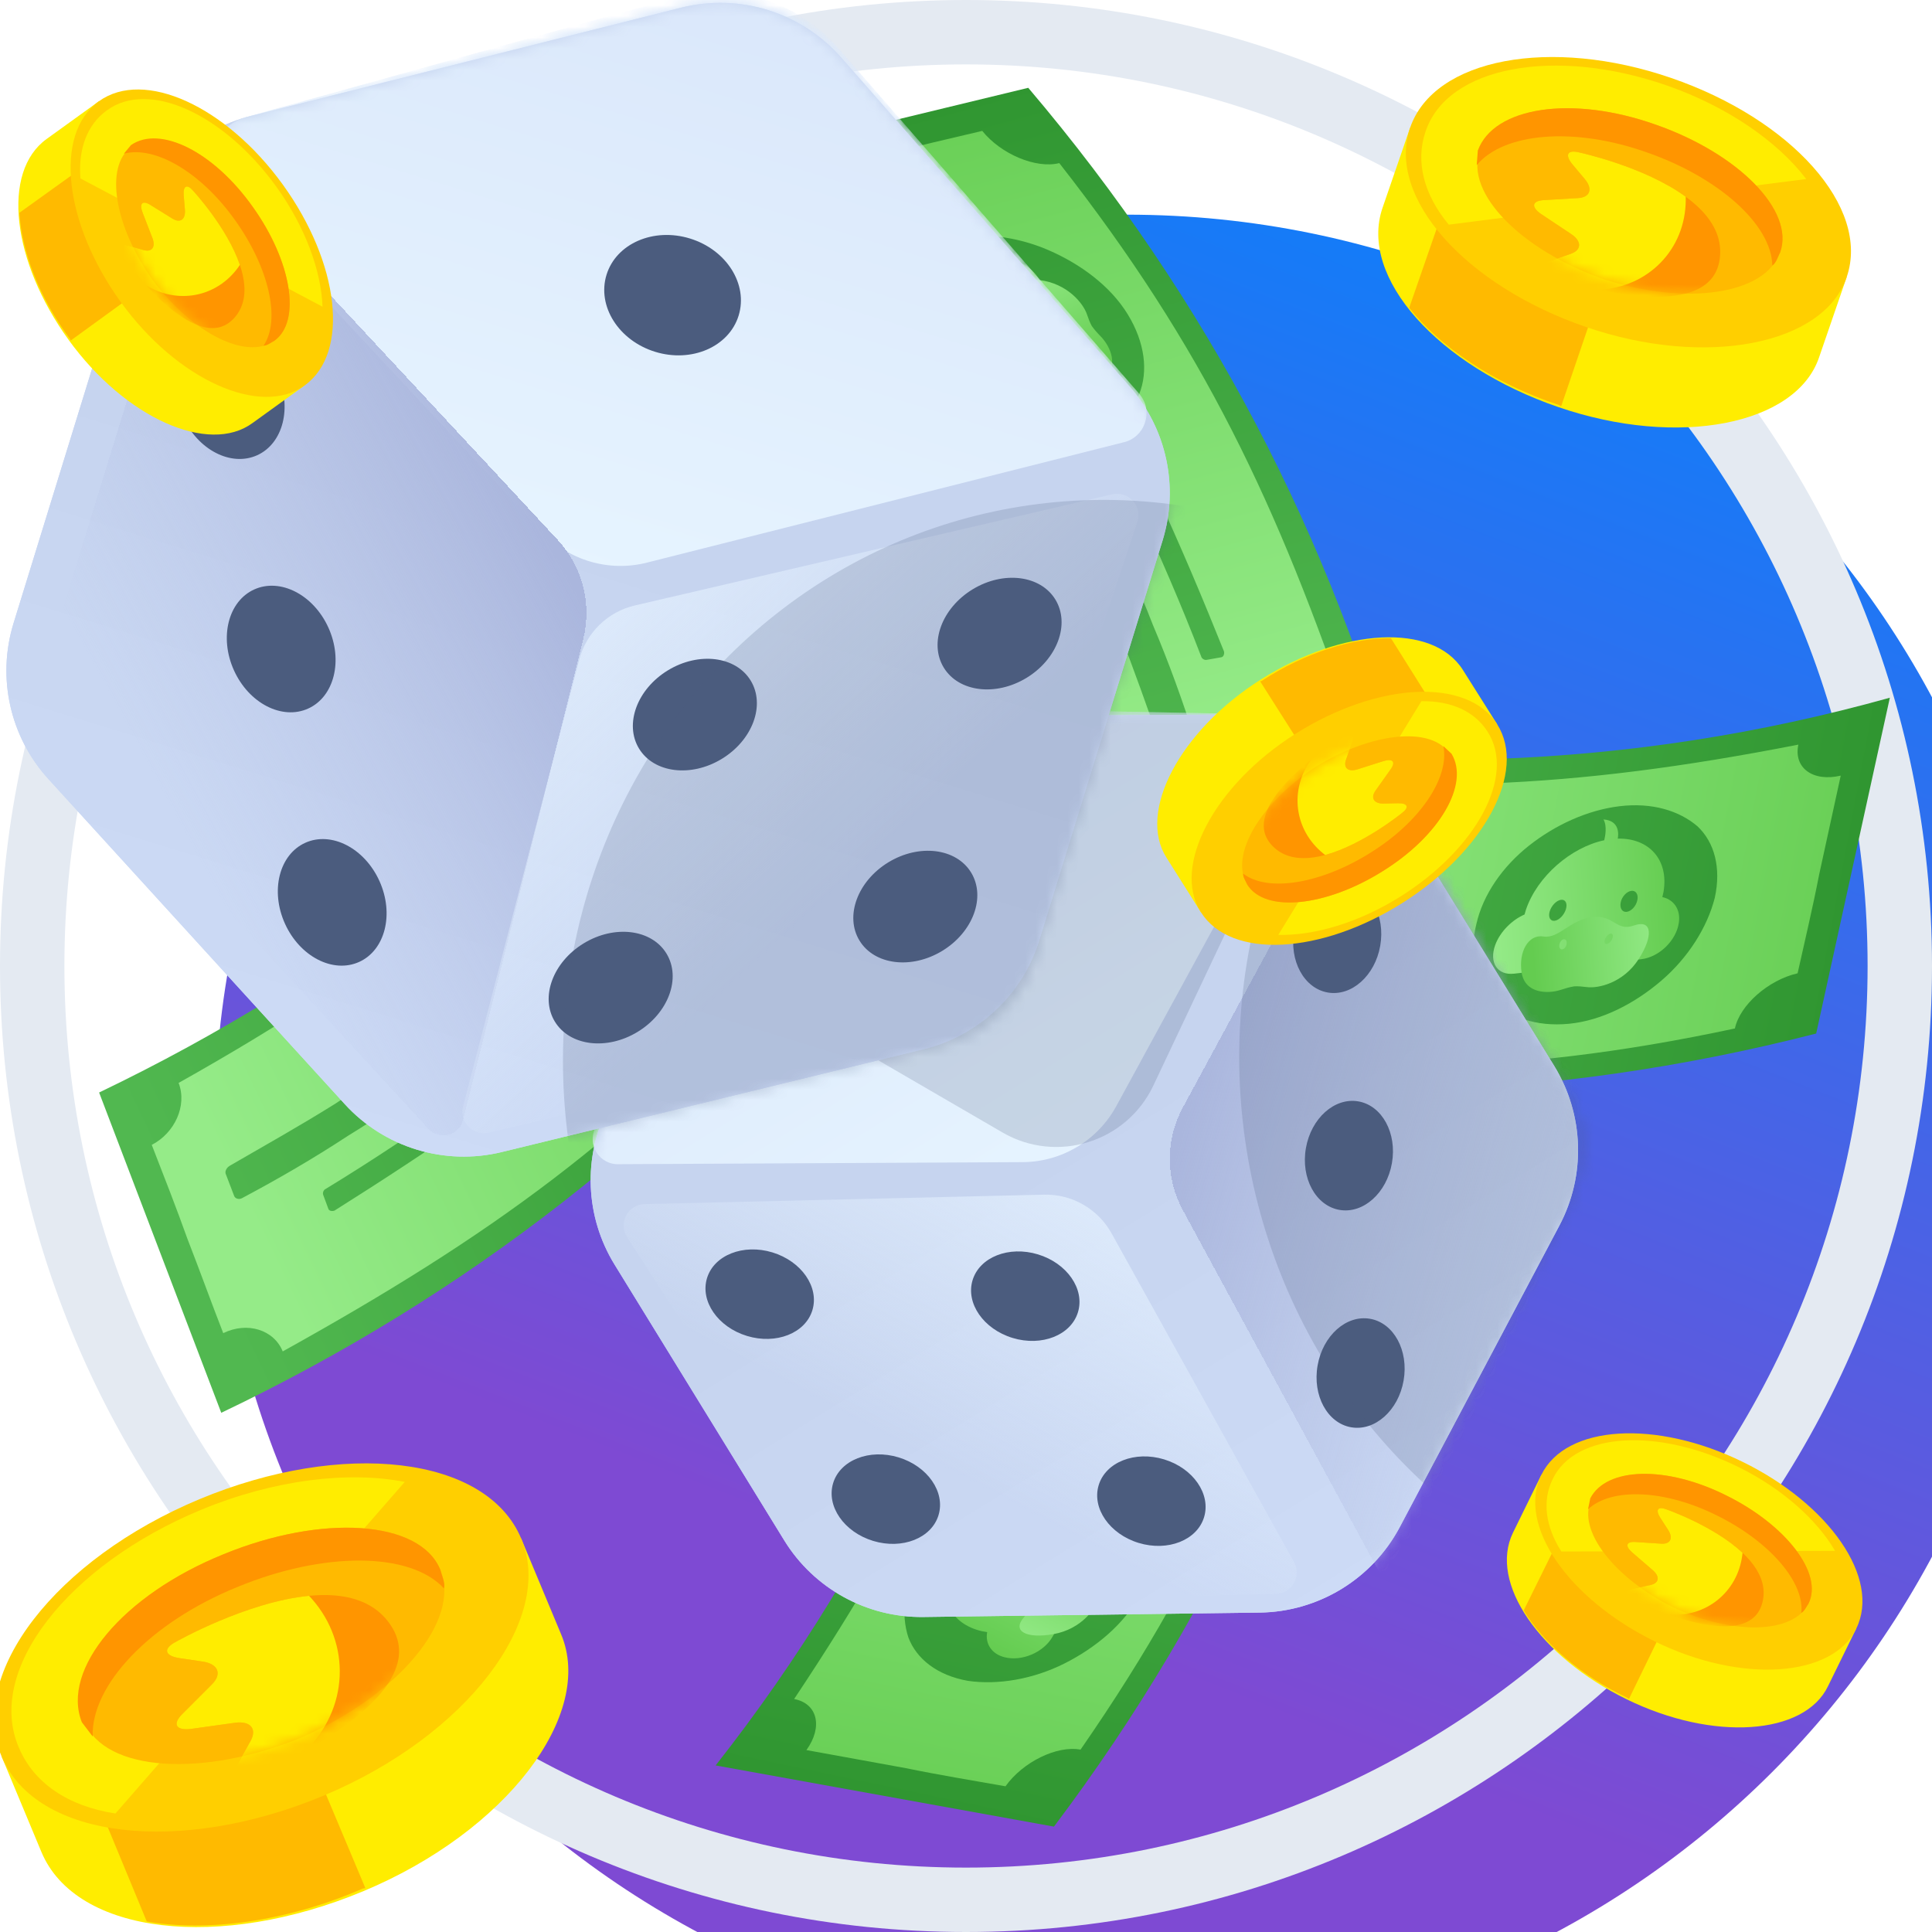 <svg width="180" height="180" viewBox="0 0 180 180" fill="none" xmlns="http://www.w3.org/2000/svg">
<g clip-path="url(#clip0_46642_1116)">
<g filter="url(#filter0_i_46642_1116)">
<path d="M90 175C136.944 175 175 136.944 175 90C175 43.056 136.944 5 90 5C43.056 5 5 43.056 5 90C5 136.944 43.056 175 90 175Z" fill="url(#paint0_linear_46642_1116)"/>
</g>
<mask id="mask0_46642_1116" style="mask-type:alpha" maskUnits="userSpaceOnUse" x="5" y="5" width="170" height="170">
<path d="M90 175C136.944 175 175 136.944 175 90C175 43.056 136.944 5 90 5C43.056 5 5 43.056 5 90C5 136.944 43.056 175 90 175Z" fill="url(#paint1_linear_46642_1116)"/>
</mask>
<g mask="url(#mask0_46642_1116)">
</g>
<path d="M90 180C40.374 180 0 139.626 0 90C0 40.374 40.374 0 90 0C139.626 0 180 40.374 180 90C180 139.626 139.626 180 90 180ZM90 6C43.682 6 6 43.682 6 90C6 136.318 43.682 174 90 174C136.318 174 174 136.317 174 90C174 43.683 136.317 6 90 6Z" fill="#E4EAF2"/>
<path fill-rule="evenodd" clip-rule="evenodd" d="M176.073 65.005L169.209 96.292C144.101 102.73 119.112 103.349 94.347 98.626L102.839 67.839C127.319 72.445 151.683 71.804 176.073 65.005Z" fill="url(#paint2_linear_46642_1116)"/>
<path fill-rule="evenodd" clip-rule="evenodd" d="M167.548 69.375C146.349 73.515 131.114 74.168 109.338 71.504C108.74 73.692 106.283 75.051 103.903 74.676C103.092 77.71 102.281 80.744 101.396 83.715C100.585 86.749 99.7 89.72 98.889 92.754C101.342 93.193 102.882 95.292 102.348 97.406C124.272 100.197 140.33 100.383 161.637 95.82C162.097 93.641 164.757 91.299 167.478 90.681C168.151 87.657 168.888 84.559 169.488 81.472C170.161 78.448 170.825 75.286 171.498 72.262C168.915 72.87 167.088 71.553 167.548 69.375ZM150.894 75.113C147.878 75.476 144.871 76.876 142.454 78.785C140.038 80.694 138.159 83.324 137.539 86.137C136.845 88.886 137.516 91.394 139.025 93.08C140.534 94.766 143.092 95.681 146.182 95.382C149.271 95.082 152.332 93.471 154.802 91.35C157.272 89.229 159.067 86.398 159.761 83.649C160.381 80.837 159.72 78.466 158.158 76.992C156.458 75.528 153.91 74.749 150.894 75.113ZM131.561 82.018C127.689 82.03 123.807 81.905 119.988 81.706C116.233 81.433 112.394 80.958 108.629 80.547C108.28 80.504 107.878 80.672 107.834 81.022C107.674 81.656 107.451 82.364 107.29 82.999C107.173 83.284 107.405 83.612 107.754 83.656C111.53 84.204 115.295 84.615 119.113 84.814C122.942 85.151 126.814 85.138 130.696 85.264C131.109 85.233 131.438 85.001 131.555 84.716C131.715 84.082 131.939 83.373 132.025 82.675C132.205 82.316 131.91 82.061 131.561 82.018ZM130.234 88.341C124.903 88.255 119.698 88.021 114.547 87.575C114.336 87.522 114.071 87.68 114.018 87.891C113.911 88.314 113.741 88.811 113.634 89.234C113.58 89.445 113.802 89.636 114.014 89.689C119.228 90.061 124.506 90.359 129.7 90.456C129.976 90.435 130.24 90.277 130.294 90.066C130.401 89.643 130.571 89.146 130.604 88.66C130.594 88.522 130.446 88.395 130.234 88.341Z" fill="url(#paint3_linear_46642_1116)"/>
<path d="M142.039 85.2C142.077 85.052 142.12 84.897 142.171 84.748C143.232 81.633 146.378 78.936 149.463 78.284C149.547 77.932 149.745 76.97 149.394 76.346C150.924 76.453 150.793 77.756 150.724 78.135C153.595 78.059 155.509 80.067 154.982 83.115C154.952 83.269 154.915 83.417 154.878 83.579C155.933 83.805 156.603 84.73 156.413 85.982C156.169 87.625 154.59 89.174 152.904 89.369L149.852 89.715C148.849 90.267 147.784 90.636 146.72 90.75C145.657 90.864 144.747 90.725 144.002 90.379L141.074 90.715C139.49 90.895 138.714 89.674 139.305 88.046C139.759 86.802 140.88 85.695 142.059 85.192L142.039 85.2ZM151.558 84.954C151.989 84.901 152.437 84.411 152.548 83.863C152.66 83.316 152.403 82.94 151.979 83C151.555 83.059 151.112 83.528 151 84.062C150.888 84.596 151.126 85.007 151.558 84.954ZM144.842 85.787C145.26 85.735 145.735 85.243 145.895 84.698C146.055 84.154 145.84 83.776 145.43 83.834C145.019 83.892 144.556 84.356 144.388 84.894C144.221 85.432 144.424 85.838 144.842 85.787Z" fill="url(#paint4_linear_46642_1116)"/>
<path d="M143.81 87.253C144.544 87.358 145.151 86.966 145.851 86.513C146.511 86.091 147.243 85.614 148.254 85.442C148.254 85.442 148.295 85.439 148.315 85.43C148.335 85.422 148.356 85.427 148.376 85.419C149.38 85.344 149.916 85.664 150.401 85.953C150.922 86.26 151.371 86.53 152.24 86.223C153.958 85.618 154.037 87.231 152.668 89.359C151.23 91.596 148.889 92.103 147.848 91.966C147.381 91.911 147.039 91.874 146.66 91.896C146.271 91.959 145.898 92.063 145.378 92.233C144.223 92.603 142.079 92.597 141.764 90.601C141.471 88.714 142.369 87.029 143.803 87.247L143.81 87.253ZM149.63 87.953C149.799 87.982 150.048 87.798 150.179 87.525C150.311 87.252 150.286 87.012 150.118 86.983C150.097 86.978 150.07 86.98 150.056 86.981C149.898 87 149.697 87.174 149.576 87.404C149.436 87.67 149.469 87.917 149.63 87.953ZM145.271 88.112C145.27 88.368 145.432 88.508 145.627 88.432C145.822 88.355 145.975 88.088 145.97 87.839C145.968 87.618 145.847 87.489 145.69 87.507C145.662 87.509 145.642 87.518 145.622 87.526C145.427 87.603 145.281 87.863 145.271 88.112Z" fill="url(#paint5_linear_46642_1116)"/>
<path fill-rule="evenodd" clip-rule="evenodd" d="M66.674 164.481L98.194 170.182C113.795 149.482 123.98 126.654 129.147 101.978L97.463 97.973C92.297 122.341 82.332 144.584 66.674 164.481Z" fill="url(#paint6_linear_46642_1116)"/>
<path fill-rule="evenodd" clip-rule="evenodd" d="M73.987 158.293C85.964 140.318 92.427 126.506 98.346 105.382C100.596 105.672 102.796 103.927 103.364 101.586C106.477 102.004 109.59 102.423 112.672 102.749C115.785 103.168 118.867 103.494 121.98 103.912C121.442 106.346 122.786 108.574 124.944 108.895C119.085 130.205 113.079 145.099 100.67 163.01C98.483 162.597 95.297 164.151 93.68 166.425C90.63 165.883 87.487 165.372 84.406 164.737C81.356 164.196 78.183 163.591 75.132 163.05C76.686 160.9 76.175 158.707 73.987 158.293ZM85.69 145.128C87.185 142.484 89.635 140.247 92.327 138.751C95.019 137.255 98.169 136.532 101.003 137.042C103.808 137.459 105.865 139.044 106.841 141.085C107.816 143.126 107.677 145.839 106.212 148.576C104.747 151.313 102.082 153.518 99.174 154.982C96.266 156.446 92.963 157.013 90.159 156.597C87.324 156.087 85.389 154.565 84.63 152.555C83.933 150.423 84.194 147.772 85.69 145.128ZM99.502 129.939C101.002 126.37 102.38 122.739 103.665 119.137C104.858 115.566 105.897 111.84 106.966 108.207C107.06 107.868 107.371 107.561 107.709 107.656C108.356 107.752 109.096 107.818 109.743 107.914C110.052 107.916 110.266 108.256 110.171 108.595C109.225 112.291 108.156 115.924 106.871 119.526C105.709 123.189 104.208 126.759 102.83 130.39C102.643 130.759 102.302 130.973 101.994 130.971C101.347 130.875 100.607 130.809 99.93 130.62C99.528 130.649 99.407 130.278 99.502 129.939ZM105.848 131.148C107.82 126.193 109.606 121.299 111.176 116.373C111.208 116.157 111.456 115.974 111.671 116.006C112.103 116.07 112.627 116.104 113.058 116.168C113.274 116.2 113.365 116.478 113.333 116.694C111.67 121.65 109.915 126.637 108.006 131.468C107.881 131.714 107.633 131.898 107.417 131.866C106.986 131.802 106.462 131.768 106 131.611C105.877 131.549 105.816 131.363 105.848 131.148Z" fill="url(#paint7_linear_46642_1116)"/>
<path d="M98.408 140.836C98.257 140.813 98.096 140.794 97.939 140.784C94.656 140.565 90.956 142.431 89.168 145.027C88.811 144.97 87.846 144.782 87.405 144.218C86.916 145.671 88.169 146.052 88.545 146.134C87.37 148.755 88.488 151.294 91.503 151.98C91.657 152.012 91.808 152.034 91.972 152.063C91.774 153.123 92.37 154.098 93.599 154.404C95.21 154.811 97.247 153.95 98.076 152.468L99.569 149.784C100.464 149.07 101.216 148.229 101.73 147.292C102.244 146.354 102.465 145.461 102.433 144.64L103.869 142.067C104.645 140.674 103.816 139.488 102.086 139.407C100.763 139.347 99.31 139.956 98.392 140.851L98.408 140.836ZM94.518 149.527C94.303 149.905 93.679 150.13 93.131 150.022C92.582 149.914 92.335 149.533 92.553 149.164C92.771 148.795 93.373 148.567 93.909 148.669C94.445 148.771 94.733 149.149 94.518 149.527ZM97.871 143.649C97.662 144.014 97.025 144.264 96.461 144.202C95.897 144.14 95.63 143.796 95.842 143.44C96.054 143.083 96.66 142.834 97.221 142.886C97.782 142.939 98.079 143.283 97.871 143.649Z" fill="url(#paint8_linear_46642_1116)"/>
<path d="M99.621 143.26C99.435 143.978 98.841 144.388 98.153 144.859C97.509 145.306 96.788 145.798 96.24 146.665C96.24 146.665 96.221 146.702 96.206 146.717C96.19 146.732 96.187 146.754 96.171 146.769C95.716 147.667 95.805 148.285 95.885 148.843C95.968 149.442 96.045 149.961 95.428 150.645C94.208 151.998 95.666 152.691 98.157 152.246C100.776 151.78 102.144 149.813 102.418 148.8C102.547 148.348 102.645 148.018 102.81 147.677C103.019 147.342 103.258 147.038 103.615 146.623C104.4 145.699 105.22 143.718 103.499 142.659C101.87 141.663 99.969 141.844 99.618 143.251L99.621 143.26ZM98.028 148.902C97.99 149.068 97.724 149.227 97.422 149.244C97.12 149.261 96.907 149.145 96.945 148.979C96.949 148.957 96.961 148.933 96.967 148.92C97.045 148.782 97.284 148.663 97.543 148.64C97.842 148.614 98.057 148.738 98.028 148.902ZM99.852 144.94C100.089 145.036 100.156 145.24 100.01 145.391C99.864 145.541 99.559 145.579 99.331 145.479C99.128 145.392 99.055 145.231 99.133 145.093C99.145 145.068 99.161 145.053 99.176 145.037C99.322 144.887 99.618 144.852 99.852 144.94Z" fill="url(#paint9_linear_46642_1116)"/>
<path fill-rule="evenodd" clip-rule="evenodd" d="M66.581 56.151L79.569 85.431C63.143 105.482 43.369 120.774 20.614 131.627L9.234 101.787C31.691 91.008 50.948 76.068 66.581 56.151Z" fill="url(#paint10_linear_46642_1116)"/>
<path fill-rule="evenodd" clip-rule="evenodd" d="M62.297 64.72C47.662 80.606 35.769 90.15 16.641 100.894C17.455 103.011 16.279 105.561 14.139 106.667C15.281 109.593 16.424 112.518 17.469 115.436C18.611 118.362 19.657 121.28 20.799 124.206C23.037 123.108 25.519 123.887 26.341 125.908C45.663 115.179 58.715 105.823 73.186 89.533C72.267 87.505 73.025 84.042 74.852 81.934C73.605 79.098 72.365 76.165 71.021 73.321C69.773 70.485 68.436 67.544 67.189 64.709C65.467 66.727 63.216 66.748 62.297 64.72ZM52.27 79.203C50.055 81.281 48.459 84.19 47.642 87.159C46.825 90.128 46.867 93.359 48.032 95.993C49.1 98.62 51.126 100.245 53.34 100.71C55.554 101.175 58.158 100.399 60.471 98.329C62.784 96.258 64.297 93.147 65.032 89.976C65.767 86.805 65.538 83.461 64.47 80.835C63.305 78.201 61.368 76.681 59.237 76.417C57 76.244 54.486 77.125 52.27 79.203ZM40.776 96.213C37.663 98.515 34.46 100.712 31.264 102.812C28.076 104.814 24.701 106.704 21.423 108.602C21.116 108.774 20.892 109.148 21.064 109.455C21.31 110.061 21.549 110.764 21.795 111.37C21.87 111.669 22.251 111.797 22.558 111.625C25.926 109.832 29.203 107.934 32.399 105.834C35.684 103.839 38.798 101.538 42.001 99.341C42.315 99.072 42.443 98.69 42.368 98.391C42.122 97.785 41.883 97.081 41.539 96.468C41.472 96.071 41.083 96.041 40.776 96.213ZM43.45 102.094C39.102 105.181 34.769 108.073 30.353 110.763C30.151 110.845 30.032 111.129 30.114 111.331C30.278 111.735 30.435 112.236 30.599 112.64C30.681 112.842 30.973 112.865 31.175 112.783C35.598 109.996 40.028 107.111 44.272 104.115C44.481 103.935 44.601 103.651 44.519 103.449C44.355 103.045 44.198 102.544 43.936 102.132C43.847 102.027 43.652 102.012 43.45 102.094Z" fill="url(#paint11_linear_46642_1116)"/>
<path d="M51.105 92.575C51.048 92.433 50.991 92.282 50.944 92.132C49.955 88.993 50.895 84.957 52.994 82.606C52.854 82.272 52.444 81.38 51.792 81.085C53.088 80.266 53.754 81.393 53.923 81.739C56.192 79.978 58.923 80.464 60.302 83.232C60.37 83.374 60.427 83.516 60.494 83.668C61.477 83.225 62.565 83.574 63.153 84.696C63.929 86.165 63.574 88.348 62.33 89.504L60.074 91.588C59.593 92.627 58.953 93.556 58.164 94.277C57.374 94.998 56.558 95.424 55.753 95.587L53.592 97.591C52.422 98.674 51.074 98.148 50.587 96.487C50.216 95.216 50.464 93.66 51.117 92.556L51.105 92.575ZM58.631 86.742C58.948 86.443 59.019 85.784 58.784 85.276C58.549 84.769 58.121 84.618 57.814 84.917C57.507 85.216 57.428 85.856 57.654 86.353C57.879 86.849 58.314 87.04 58.631 86.742ZM53.712 91.388C54.018 91.099 54.11 90.421 53.916 89.888C53.723 89.354 53.326 89.176 53.029 89.466C52.733 89.757 52.634 90.404 52.817 90.937C53.001 91.47 53.406 91.677 53.712 91.388Z" fill="url(#paint12_linear_46642_1116)"/>
<path d="M53.748 93.181C54.402 92.83 54.659 92.156 54.955 91.377C55.236 90.645 55.544 89.828 56.257 89.091C56.257 89.091 56.288 89.064 56.3 89.045C56.311 89.026 56.331 89.018 56.342 89C57.107 88.345 57.728 88.285 58.29 88.231C58.892 88.17 59.414 88.123 59.933 87.361C60.959 85.856 61.977 87.109 62.133 89.635C62.299 92.289 60.712 94.083 59.792 94.589C59.383 94.821 59.086 94.994 58.793 95.235C58.517 95.517 58.278 95.822 57.96 96.266C57.248 97.248 55.516 98.513 54.081 97.09C52.728 95.743 52.454 93.853 53.739 93.18L53.748 93.181ZM58.853 90.3C59.006 90.224 59.098 89.927 59.042 89.63C58.987 89.332 58.825 89.153 58.672 89.229C58.652 89.237 58.631 89.255 58.621 89.264C58.505 89.373 58.446 89.632 58.484 89.89C58.53 90.187 58.702 90.366 58.853 90.3ZM55.434 93.008C55.585 93.216 55.799 93.232 55.91 93.055C56.022 92.878 55.987 92.572 55.836 92.374C55.703 92.198 55.529 92.165 55.413 92.273C55.392 92.291 55.381 92.31 55.37 92.328C55.258 92.506 55.294 92.802 55.434 93.008Z" fill="url(#paint13_linear_46642_1116)"/>
<path fill-rule="evenodd" clip-rule="evenodd" d="M64.667 15.713L95.8 8.181C112.584 27.934 124.085 50.128 130.685 74.46L99.289 80.309C92.708 56.285 81.461 34.662 64.667 15.713Z" fill="url(#paint14_linear_46642_1116)"/>
<path fill-rule="evenodd" clip-rule="evenodd" d="M72.329 21.463C85.336 38.708 92.595 52.119 99.737 72.862C101.967 72.44 104.265 74.054 104.969 76.358C108.052 75.758 111.135 75.158 114.193 74.653C117.276 74.053 120.334 73.548 123.417 72.948C122.738 70.55 123.95 68.247 126.085 67.801C118.992 46.869 112.125 32.352 98.692 15.196C96.532 15.736 93.261 14.37 91.514 12.195C88.501 12.914 85.393 13.608 82.355 14.422C79.341 15.141 76.208 15.929 73.195 16.648C74.872 18.704 74.489 20.923 72.329 21.463ZM84.781 33.922C86.429 36.474 89.005 38.565 91.779 39.901C94.554 41.237 97.741 41.775 100.541 41.1C103.316 40.52 105.278 38.818 106.132 36.723C106.986 34.629 106.689 31.928 105.067 29.282C103.444 26.635 100.655 24.589 97.667 23.297C94.679 22.006 91.348 21.633 88.573 22.212C85.772 22.887 83.93 24.52 83.289 26.57C82.718 28.739 83.134 31.37 84.781 33.922ZM99.457 48.278C101.163 51.754 102.751 55.299 104.244 58.819C105.643 62.314 106.898 65.973 108.178 69.538C108.292 69.871 108.619 70.159 108.952 70.044C109.592 69.911 110.327 69.802 110.968 69.668C111.275 69.648 111.469 69.296 111.355 68.963C110.194 65.329 108.915 61.764 107.421 58.244C106.047 54.654 104.341 51.179 102.753 47.634C102.545 47.276 102.192 47.083 101.885 47.102C101.244 47.236 100.509 47.345 99.844 47.573C99.442 47.568 99.343 47.946 99.457 48.278ZM105.722 46.701C107.979 51.532 110.048 56.314 111.903 61.139C111.948 61.353 112.206 61.522 112.42 61.477C112.847 61.388 113.368 61.324 113.795 61.234C114.008 61.19 114.083 60.907 114.038 60.693C112.089 55.843 110.045 50.967 107.857 46.255C107.718 46.017 107.46 45.848 107.246 45.893C106.819 45.982 106.298 46.046 105.846 46.23C105.727 46.299 105.677 46.488 105.722 46.701Z" fill="url(#paint15_linear_46642_1116)"/>
<path d="M97.728 37.465C97.579 37.496 97.42 37.525 97.263 37.544C93.998 37.954 90.196 36.307 88.259 33.82C87.906 33.898 86.954 34.142 86.547 34.73C85.973 33.309 87.202 32.856 87.572 32.752C86.247 30.203 87.214 27.604 90.184 26.742C90.336 26.702 90.486 26.671 90.647 26.632C90.388 25.586 90.926 24.578 92.135 24.2C93.719 23.7 95.804 24.441 96.718 25.872L98.365 28.464C99.3 29.124 100.099 29.919 100.667 30.826C101.236 31.732 101.508 32.611 101.524 33.432L103.108 35.917C103.964 37.262 103.206 38.494 101.484 38.676C100.167 38.813 98.68 38.29 97.712 37.45L97.728 37.465ZM93.338 29.015C93.101 28.651 92.465 28.463 91.923 28.603C91.382 28.742 91.157 29.137 91.396 29.492C91.636 29.848 92.251 30.04 92.78 29.907C93.309 29.774 93.574 29.38 93.338 29.015ZM97.027 34.688C96.798 34.335 96.147 34.123 95.588 34.218C95.028 34.312 94.782 34.671 95.015 35.015C95.247 35.358 95.867 35.572 96.424 35.487C96.981 35.402 97.257 35.041 97.027 34.688Z" fill="url(#paint16_linear_46642_1116)"/>
<path d="M98.798 34.973C98.57 34.268 97.953 33.893 97.239 33.463C96.57 33.055 95.821 32.605 95.223 31.772C95.223 31.772 95.203 31.736 95.186 31.722C95.17 31.708 95.165 31.686 95.149 31.672C94.642 30.802 94.695 30.18 94.742 29.618C94.79 29.015 94.837 28.493 94.18 27.846C92.883 26.566 94.298 25.789 96.812 26.088C99.453 26.401 100.933 28.284 101.266 29.279C101.421 29.724 101.538 30.047 101.723 30.378C101.951 30.7 102.207 30.99 102.588 31.383C103.426 32.259 104.36 34.189 102.704 35.347C101.136 36.436 99.227 36.367 98.795 34.983L98.798 34.973ZM96.878 29.434C96.831 29.271 96.556 29.128 96.253 29.128C95.95 29.129 95.745 29.257 95.793 29.421C95.797 29.442 95.811 29.466 95.818 29.478C95.904 29.611 96.148 29.716 96.408 29.724C96.709 29.733 96.916 29.596 96.878 29.434ZM98.93 33.283C99.161 33.173 99.216 32.965 99.061 32.824C98.907 32.682 98.6 32.662 98.378 32.775C98.181 32.874 98.117 33.039 98.203 33.172C98.217 33.196 98.233 33.211 98.25 33.225C98.404 33.367 98.702 33.385 98.93 33.283Z" fill="url(#paint17_linear_46642_1116)"/>
<path d="M56.639 103.194L70.867 74.997C73.404 69.971 78.542 66.788 84.172 66.755L116.19 66.571C121.43 66.54 126.306 69.247 129.052 73.71L144.802 99.31C147.585 103.835 147.768 109.494 145.282 114.189L130.42 142.26C127.853 147.108 122.846 150.168 117.361 150.24L86.04 150.652C80.761 150.722 75.834 148.011 73.067 143.514L57.254 117.811C54.526 113.376 54.292 107.843 56.639 103.194Z" fill="url(#paint18_linear_46642_1116)"/>
<mask id="mask1_46642_1116" style="mask-type:alpha" maskUnits="userSpaceOnUse" x="55" y="66" width="93" height="85">
<path d="M56.639 103.194L70.867 74.998C73.404 69.971 78.542 66.788 84.172 66.755L116.19 66.571C121.43 66.541 126.306 69.247 129.052 73.711L144.802 99.31C147.586 103.835 147.768 109.494 145.283 114.189L130.42 142.26C127.854 147.108 122.846 150.168 117.361 150.24L86.041 150.653C80.761 150.722 75.834 148.011 73.067 143.514L57.255 117.811C54.526 113.376 54.293 107.843 56.639 103.194Z" fill="url(#paint19_linear_46642_1116)"/>
</mask>
<g mask="url(#mask1_46642_1116)">
<path d="M95.27 108.274L57.667 108.465C55.881 108.544 54.667 106.674 55.468 105.075L70.92 74.205C73.508 69.035 78.837 65.812 84.618 65.922L117.976 66.555C118.271 66.56 118.564 66.602 118.849 66.68C121.062 67.287 122.13 69.799 121.032 71.813L103.999 103.06C102.256 106.258 98.912 108.256 95.27 108.274Z" fill="url(#paint20_linear_46642_1116)"/>
<g filter="url(#filter1_d_46642_1116)">
<path d="M106.195 112.735L124.382 146.251C125.029 147.303 126.573 147.257 127.156 146.169L146.008 111.015C147.691 107.878 147.578 104.082 145.713 101.049L128.491 73.057C127.031 70.791 123.676 70.919 122.392 73.289L106.191 103.204C104.581 106.177 104.582 109.763 106.195 112.735Z" fill="url(#paint21_linear_46642_1116)" shape-rendering="crispEdges"/>
</g>
</g>
<path d="M120.558 145.532L103.561 114.905C102.298 112.63 99.877 111.243 97.275 111.304L60.059 112.182C58.496 112.219 57.578 113.953 58.425 115.266L78.329 146.105C79.65 148.151 81.939 149.364 84.374 149.307L118.856 148.502C120.36 148.467 121.288 146.847 120.558 145.532Z" fill="url(#paint22_linear_46642_1116)"/>
<ellipse cx="88.994" cy="88.446" rx="5.424" ry="4.649" transform="rotate(-31.601 88.994 88.446)" fill="#4B5C7E"/>
<ellipse cx="70.779" cy="120.575" rx="4.068" ry="5.131" transform="rotate(-73.103 70.779 120.575)" fill="#4B5C7E"/>
<ellipse cx="82.531" cy="139.671" rx="4.068" ry="5.131" transform="rotate(-73.103 82.531 139.671)" fill="#4B5C7E"/>
<ellipse cx="4.068" cy="5.131" rx="4.068" ry="5.131" transform="matrix(-0.985 -0.172 -0.172 0.985 130.565 103.314)" fill="#4B5C7E"/>
<ellipse cx="4.068" cy="5.131" rx="4.068" ry="5.131" transform="matrix(-0.985 -0.172 -0.172 0.985 129.476 83.061)" fill="#4B5C7E"/>
<ellipse cx="95.523" cy="120.761" rx="4.068" ry="5.131" transform="rotate(-73.103 95.523 120.761)" fill="#4B5C7E"/>
<ellipse cx="4.068" cy="5.131" rx="4.068" ry="5.131" transform="matrix(-0.985 -0.172 -0.172 0.985 131.653 123.568)" fill="#4B5C7E"/>
<ellipse cx="107.272" cy="139.859" rx="4.068" ry="5.131" transform="rotate(-73.103 107.272 139.859)" fill="#4B5C7E"/>
<path d="M56.639 103.194L70.867 74.997C73.404 69.971 78.542 66.788 84.172 66.755L116.19 66.571C121.43 66.54 126.306 69.247 129.052 73.71L144.802 99.31C147.585 103.835 147.768 109.494 145.282 114.189L130.42 142.26C127.853 147.108 122.846 150.168 117.361 150.24L86.04 150.652C80.761 150.722 75.834 148.011 73.067 143.514L57.254 117.811C54.526 113.376 54.292 107.843 56.639 103.194Z" fill="url(#paint23_linear_46642_1116)"/>
<mask id="mask2_46642_1116" style="mask-type:alpha" maskUnits="userSpaceOnUse" x="55" y="66" width="93" height="85">
<path d="M56.639 103.194L70.867 74.998C73.404 69.971 78.542 66.788 84.172 66.755L116.19 66.571C121.43 66.541 126.306 69.247 129.052 73.711L144.802 99.31C147.586 103.835 147.768 109.494 145.283 114.189L130.42 142.26C127.854 147.108 122.846 150.168 117.361 150.24L86.041 150.653C80.761 150.722 75.834 148.011 73.067 143.514L57.255 117.811C54.526 113.376 54.293 107.843 56.639 103.194Z" fill="url(#paint24_linear_46642_1116)"/>
</mask>
<g mask="url(#mask2_46642_1116)">
<path d="M95.27 108.274L57.667 108.465C55.881 108.544 54.667 106.674 55.468 105.075L70.92 74.205C73.508 69.035 78.837 65.812 84.618 65.922L117.976 66.555C118.271 66.56 118.564 66.602 118.849 66.68C121.062 67.287 122.13 69.799 121.032 71.813L103.999 103.06C102.256 106.258 98.912 108.256 95.27 108.274Z" fill="url(#paint25_linear_46642_1116)"/>
<path opacity="0.2" d="M93.395 105.507L69.551 91.655C66.682 89.989 64.87 86.966 64.752 83.65C64.676 81.508 65.315 79.402 66.567 77.664L70.561 72.121C73.439 68.126 78.093 65.798 83.016 65.892L117.952 66.554C118.263 66.56 118.572 66.605 118.872 66.687C121.121 67.303 122.269 69.8 121.273 71.908L107.459 101.133C104.956 106.428 98.459 108.448 93.395 105.507Z" fill="#4B5C7E"/>
<g filter="url(#filter2_d_46642_1116)">
<path d="M106.195 112.735L124.382 146.251C125.029 147.303 126.573 147.257 127.156 146.169L146.008 111.015C147.691 107.878 147.578 104.082 145.713 101.049L128.491 73.057C127.031 70.791 123.676 70.919 122.392 73.289L106.191 103.204C104.581 106.177 104.582 109.763 106.195 112.735Z" fill="url(#paint26_linear_46642_1116)" shape-rendering="crispEdges"/>
</g>
</g>
<path d="M120.558 145.532L103.561 114.905C102.298 112.63 99.877 111.243 97.275 111.304L60.059 112.182C58.496 112.219 57.578 113.953 58.425 115.266L78.329 146.105C79.65 148.151 81.939 149.364 84.374 149.307L118.856 148.502C120.36 148.467 121.288 146.847 120.558 145.532Z" fill="url(#paint27_linear_46642_1116)"/>
<ellipse cx="88.994" cy="88.446" rx="5.424" ry="4.649" transform="rotate(-31.601 88.994 88.446)" fill="#4B5C7E"/>
<ellipse cx="70.779" cy="120.575" rx="4.068" ry="5.131" transform="rotate(-73.103 70.779 120.575)" fill="#4B5C7E"/>
<ellipse cx="82.531" cy="139.671" rx="4.068" ry="5.131" transform="rotate(-73.103 82.531 139.671)" fill="#4B5C7E"/>
<ellipse cx="4.068" cy="5.131" rx="4.068" ry="5.131" transform="matrix(-0.985 -0.172 -0.172 0.985 130.565 103.314)" fill="#4B5C7E"/>
<ellipse cx="4.068" cy="5.131" rx="4.068" ry="5.131" transform="matrix(-0.985 -0.172 -0.172 0.985 129.476 83.061)" fill="#4B5C7E"/>
<ellipse cx="95.523" cy="120.761" rx="4.068" ry="5.131" transform="rotate(-73.103 95.523 120.761)" fill="#4B5C7E"/>
<ellipse cx="4.068" cy="5.131" rx="4.068" ry="5.131" transform="matrix(-0.985 -0.172 -0.172 0.985 131.653 123.568)" fill="#4B5C7E"/>
<ellipse cx="107.272" cy="139.859" rx="4.068" ry="5.131" transform="rotate(-73.103 107.272 139.859)" fill="#4B5C7E"/>
<mask id="mask3_46642_1116" style="mask-type:alpha" maskUnits="userSpaceOnUse" x="54" y="65" width="94" height="86">
<path d="M55.815 104.825L71.768 73.212C73.752 69.281 77.769 66.792 82.172 66.767L118.03 66.56C122.128 66.536 125.941 68.653 128.088 72.143L145.781 100.902C147.958 104.44 148.101 108.866 146.157 112.537L129.512 143.974C127.505 147.765 123.589 150.158 119.301 150.214L84.184 150.677C80.056 150.731 76.203 148.611 74.04 145.095L56.297 116.255C54.163 112.787 53.981 108.46 55.815 104.825Z" fill="#00BEFD"/>
<path d="M55.815 104.825L71.768 73.212C73.752 69.281 77.769 66.792 82.172 66.767L118.03 66.56C122.128 66.536 125.941 68.653 128.088 72.143L145.781 100.902C147.958 104.44 148.101 108.866 146.157 112.537L129.512 143.974C127.505 147.765 123.589 150.158 119.301 150.214L84.184 150.677C80.056 150.731 76.203 148.611 74.04 145.095L56.297 116.255C54.163 112.787 53.981 108.46 55.815 104.825Z" fill="#00BEFD"/>
<path d="M96.557 108.268L57.667 108.465C55.881 108.544 54.667 106.674 55.468 105.076L71.844 72.36C73.867 68.317 78.035 65.797 82.555 65.883L117.976 66.555C118.271 66.56 118.564 66.603 118.849 66.68C121.062 67.287 122.13 69.799 121.032 71.813L103.383 104.191C102.02 106.691 99.405 108.253 96.557 108.268Z" fill="#00BEFD"/>
<path d="M105.631 111.697L124.382 146.252C125.029 147.303 126.572 147.257 127.156 146.169L146.601 109.91C147.917 107.457 147.829 104.489 146.37 102.117L128.491 73.057C127.03 70.791 123.676 70.919 122.392 73.289L105.628 104.243C104.369 106.568 104.37 109.372 105.631 111.697Z" fill="#00BEFD"/>
<path d="M120.908 146.162L103.113 114.098C102.125 112.319 100.232 111.235 98.198 111.283L59.28 112.201C58.059 112.229 57.34 113.585 58.003 114.612L78.793 146.823C79.826 148.423 81.616 149.372 83.52 149.327L119.577 148.485C120.753 148.457 121.479 147.191 120.908 146.162Z" fill="#00BEFD"/>
<path d="M93.613 85.604C94.959 87.791 93.981 90.836 91.43 92.405C88.879 93.975 85.72 93.475 84.374 91.288C83.029 89.101 84.007 86.056 86.558 84.486C89.109 82.917 92.268 83.417 93.613 85.604Z" fill="#00BEFD"/>
<path d="M71.961 116.683C74.672 117.506 76.341 119.916 75.688 122.066C75.035 124.216 72.308 125.291 69.596 124.467C66.885 123.643 65.216 121.233 65.869 119.084C66.522 116.934 69.25 115.859 71.961 116.683Z" fill="#00BEFD"/>
<path d="M83.713 135.779C86.425 136.603 88.093 139.013 87.44 141.163C86.787 143.312 84.06 144.387 81.349 143.563C78.638 142.74 76.969 140.33 77.622 138.18C78.275 136.031 81.002 134.956 83.713 135.779Z" fill="#00BEFD"/>
<path d="M121.669 106.969C121.182 109.761 122.581 112.337 124.794 112.723C127.007 113.109 129.196 111.16 129.683 108.368C130.17 105.577 128.771 103.001 126.558 102.614C124.345 102.228 122.156 104.178 121.669 106.969Z" fill="#00BEFD"/>
<path d="M120.579 86.717C120.092 89.508 121.491 92.085 123.704 92.471C125.917 92.857 128.106 90.907 128.594 88.116C129.081 85.324 127.682 82.748 125.469 82.362C123.256 81.976 121.066 83.925 120.579 86.717Z" fill="#00BEFD"/>
<path d="M96.706 116.869C99.417 117.692 101.085 120.102 100.433 122.252C99.78 124.402 97.052 125.477 94.341 124.653C91.63 123.829 89.961 121.419 90.614 119.27C91.267 117.12 93.994 116.045 96.706 116.869Z" fill="#00BEFD"/>
<path d="M122.756 127.224C122.269 130.015 123.668 132.591 125.881 132.977C128.094 133.364 130.283 131.414 130.77 128.622C131.257 125.831 129.858 123.255 127.645 122.869C125.432 122.482 123.243 124.432 122.756 127.224Z" fill="#00BEFD"/>
<path d="M108.454 135.967C111.165 136.79 112.834 139.2 112.181 141.35C111.528 143.499 108.801 144.574 106.089 143.751C103.378 142.927 101.709 140.517 102.362 138.367C103.015 136.218 105.743 135.143 108.454 135.967Z" fill="#00BEFD"/>
</mask>
<g mask="url(#mask3_46642_1116)">
<ellipse opacity="0.2" cx="166.314" cy="98.978" rx="50.827" ry="52.782" transform="rotate(-7.229 166.314 98.978)" fill="#4B5C7E"/>
</g>
<path d="M105.263 36.041L78.387 5.377C74.675 1.143 68.906 -0.656 63.445 0.718L23.391 10.799C18.309 12.078 14.264 15.916 12.719 20.924L1.264 58.06C-0.302 63.136 0.934 68.662 4.513 72.587L32.118 102.865C35.814 106.919 41.427 108.632 46.756 107.332L86.046 97.752C91.175 96.501 95.269 92.646 96.826 87.601L108.317 50.35C109.852 45.374 108.696 39.957 105.263 36.041Z" fill="url(#paint28_linear_46642_1116)"/>
<mask id="mask4_46642_1116" style="mask-type:alpha" maskUnits="userSpaceOnUse" x="0" y="0" width="109" height="108">
<path d="M105.263 36.041L78.387 5.378C74.675 1.143 68.905 -0.656 63.445 0.718L23.391 10.799C18.309 12.079 14.263 15.917 12.719 20.924L1.263 58.06C-0.302 63.136 0.933 68.662 4.512 72.588L32.118 102.866C35.814 106.919 41.427 108.632 46.756 107.332L86.045 97.752C91.175 96.502 95.269 92.646 96.826 87.601L108.316 50.35C109.851 45.374 108.696 39.958 105.263 36.041Z" fill="url(#paint29_linear_46642_1116)"/>
</mask>
<g mask="url(#mask4_46642_1116)">
<path d="M60.258 52.422L104.61 41.227C106.687 40.789 107.527 38.279 106.133 36.679L78.059 4.438C74.263 0.077 68.298 -1.713 62.727 -0.163L22.864 10.925C22.527 11.019 22.202 11.154 21.898 11.328C19.534 12.681 19.051 15.885 20.91 17.875L50.503 49.553C52.99 52.214 56.727 53.313 60.258 52.422Z" fill="url(#paint30_linear_46642_1116)"/>
<g filter="url(#filter3_d_46642_1116)">
<path d="M50.339 59.534L39.12 104.434C38.688 105.835 36.9 106.239 35.907 105.162L3.089 69.549C0.676 66.93 -0.162 63.227 0.887 59.824L12.705 21.515C13.712 18.478 17.605 17.631 19.784 19.975L47.963 50.303C50.264 52.78 51.158 56.253 50.339 59.534Z" fill="url(#paint31_linear_46642_1116)" shape-rendering="crispEdges"/>
</g>
</g>
<path d="M43.147 103.072L53.964 61.465C54.618 58.946 56.616 56.999 59.151 56.408L103.613 46.057C105.135 45.703 106.457 47.152 105.964 48.635L91.783 91.313C91.015 93.624 89.101 95.37 86.729 95.923L45.536 105.523C44.072 105.865 42.768 104.528 43.147 103.072Z" fill="url(#paint32_linear_46642_1116)"/>
<ellipse cx="6.438" cy="5.519" rx="6.438" ry="5.519" transform="matrix(-0.956 -0.295 -0.295 0.956 70.446 24.123)" fill="#4B5C7E"/>
<ellipse cx="4.829" cy="6.091" rx="4.829" ry="6.091" transform="matrix(-0.52 -0.854 -0.854 0.52 100.841 59.987)" fill="#4B5C7E"/>
<ellipse cx="4.829" cy="6.091" rx="4.829" ry="6.091" transform="matrix(-0.52 -0.854 -0.854 0.52 92.991 85.421)" fill="#4B5C7E"/>
<ellipse cx="26.198" cy="60.467" rx="4.829" ry="6.091" transform="rotate(-24.359 26.198 60.467)" fill="#4B5C7E"/>
<ellipse cx="21.449" cy="36.864" rx="4.829" ry="6.091" transform="rotate(-24.359 21.449 36.864)" fill="#4B5C7E"/>
<ellipse cx="4.829" cy="6.091" rx="4.829" ry="6.091" transform="matrix(-0.52 -0.854 -0.854 0.52 72.452 67.534)" fill="#4B5C7E"/>
<ellipse cx="30.951" cy="84.071" rx="4.829" ry="6.091" transform="rotate(-24.359 30.951 84.071)" fill="#4B5C7E"/>
<ellipse cx="4.829" cy="6.091" rx="4.829" ry="6.091" transform="matrix(-0.52 -0.854 -0.854 0.52 64.608 92.969)" fill="#4B5C7E"/>
<path d="M105.263 36.041L78.387 5.377C74.675 1.143 68.906 -0.656 63.445 0.718L23.391 10.799C18.309 12.078 14.264 15.916 12.719 20.924L1.264 58.06C-0.302 63.136 0.934 68.662 4.513 72.587L32.118 102.865C35.814 106.919 41.427 108.632 46.756 107.332L86.046 97.752C91.175 96.501 95.269 92.646 96.826 87.601L108.317 50.35C109.852 45.374 108.696 39.957 105.263 36.041Z" fill="url(#paint33_linear_46642_1116)"/>
<mask id="mask5_46642_1116" style="mask-type:alpha" maskUnits="userSpaceOnUse" x="0" y="0" width="109" height="108">
<path d="M105.263 36.041L78.387 5.378C74.675 1.143 68.905 -0.656 63.445 0.718L23.391 10.799C18.309 12.079 14.263 15.917 12.719 20.924L1.263 58.06C-0.302 63.136 0.933 68.662 4.512 72.588L32.118 102.866C35.814 106.919 41.427 108.632 46.756 107.332L86.045 97.752C91.175 96.502 95.269 92.646 96.826 87.601L108.316 50.35C109.851 45.374 108.696 39.958 105.263 36.041Z" fill="url(#paint34_linear_46642_1116)"/>
</mask>
<g mask="url(#mask5_46642_1116)">
<path d="M60.258 52.422L104.61 41.227C106.687 40.789 107.527 38.279 106.133 36.679L78.059 4.438C74.263 0.077 68.298 -1.713 62.727 -0.163L22.864 10.925C22.527 11.019 22.202 11.154 21.898 11.328C19.534 12.681 19.051 15.885 20.91 17.875L50.503 49.553C52.99 52.214 56.727 53.313 60.258 52.422Z" fill="url(#paint35_linear_46642_1116)"/>
<g filter="url(#filter4_d_46642_1116)">
<path d="M50.339 59.534L39.12 104.434C38.688 105.835 36.9 106.239 35.907 105.162L3.089 69.549C0.676 66.93 -0.162 63.227 0.887 59.824L12.705 21.515C13.712 18.478 17.605 17.631 19.784 19.975L47.963 50.303C50.264 52.78 51.158 56.253 50.339 59.534Z" fill="url(#paint36_linear_46642_1116)" shape-rendering="crispEdges"/>
</g>
</g>
<path d="M43.147 103.072L53.964 61.465C54.618 58.946 56.616 56.999 59.151 56.408L103.613 46.057C105.135 45.703 106.457 47.152 105.964 48.635L91.783 91.313C91.015 93.624 89.101 95.37 86.729 95.923L45.536 105.523C44.072 105.865 42.768 104.528 43.147 103.072Z" fill="url(#paint37_linear_46642_1116)"/>
<ellipse cx="6.438" cy="5.519" rx="6.438" ry="5.519" transform="matrix(-0.956 -0.295 -0.295 0.956 70.446 24.123)" fill="#4B5C7E"/>
<ellipse cx="4.829" cy="6.091" rx="4.829" ry="6.091" transform="matrix(-0.52 -0.854 -0.854 0.52 100.841 59.987)" fill="#4B5C7E"/>
<ellipse cx="4.829" cy="6.091" rx="4.829" ry="6.091" transform="matrix(-0.52 -0.854 -0.854 0.52 92.991 85.421)" fill="#4B5C7E"/>
<ellipse cx="26.198" cy="60.467" rx="4.829" ry="6.091" transform="rotate(-24.359 26.198 60.467)" fill="#4B5C7E"/>
<ellipse cx="21.449" cy="36.864" rx="4.829" ry="6.091" transform="rotate(-24.359 21.449 36.864)" fill="#4B5C7E"/>
<ellipse cx="4.829" cy="6.091" rx="4.829" ry="6.091" transform="matrix(-0.52 -0.854 -0.854 0.52 72.452 67.534)" fill="#4B5C7E"/>
<ellipse cx="30.951" cy="84.071" rx="4.829" ry="6.091" transform="rotate(-24.359 30.951 84.071)" fill="#4B5C7E"/>
<ellipse cx="4.829" cy="6.091" rx="4.829" ry="6.091" transform="matrix(-0.52 -0.854 -0.854 0.52 64.608 92.969)" fill="#4B5C7E"/>
<mask id="mask6_46642_1116" style="mask-type:alpha" maskUnits="userSpaceOnUse" x="0" y="-2" width="110" height="111">
<path d="M106.467 37.415L77.068 3.873C74.166 0.562 69.654 -0.845 65.385 0.23L21.607 11.248C17.633 12.248 14.469 15.25 13.261 19.165L0.712 59.846C-0.512 63.815 0.454 68.136 3.253 71.206L33.425 104.299C36.315 107.468 40.704 108.808 44.871 107.792L87.849 97.312C91.86 96.334 95.061 93.32 96.278 89.374L108.855 48.604C110.055 44.713 109.151 40.477 106.467 37.415Z" fill="#00BEFD"/>
<path d="M106.467 37.415L77.068 3.873C74.166 0.562 69.654 -0.845 65.385 0.23L21.607 11.248C17.633 12.248 14.469 15.25 13.261 19.165L0.712 59.846C-0.512 63.815 0.454 68.136 3.253 71.206L33.425 104.299C36.315 107.468 40.704 108.808 44.871 107.792L87.849 97.312C91.86 96.334 95.061 93.32 96.278 89.374L108.855 48.604C110.055 44.713 109.151 40.477 106.467 37.415Z" fill="#00BEFD"/>
<path d="M59.01 52.737L104.61 41.227C106.687 40.788 107.527 38.279 106.133 36.678L76.704 2.882C73.735 -0.528 69.071 -1.928 64.715 -0.716L22.864 10.925C22.527 11.018 22.202 11.154 21.898 11.328C19.534 12.681 19.051 15.884 20.91 17.875L51.382 50.493C53.327 52.574 56.249 53.434 59.01 52.737Z" fill="#00BEFD"/>
<path d="M50.625 58.387L39.12 104.434C38.688 105.834 36.9 106.239 35.907 105.162L2.24 68.626C0.353 66.579 -0.303 63.683 0.518 61.023L12.705 21.515C13.712 18.478 17.605 17.631 19.784 19.975L48.767 51.169C50.567 53.106 51.266 55.822 50.625 58.387Z" fill="#00BEFD"/>
<path d="M42.965 103.77L54.196 60.572C54.708 58.602 56.27 57.079 58.252 56.618L104.371 45.88C105.561 45.603 106.595 46.737 106.21 47.897L91.513 92.124C90.913 93.931 89.416 95.296 87.561 95.729L44.834 105.687C43.688 105.954 42.669 104.909 42.965 103.77Z" fill="#00BEFD"/>
<path d="M56.515 25.601C55.616 28.514 57.643 31.724 61.04 32.772C64.438 33.82 67.921 32.309 68.819 29.397C69.718 26.484 67.692 23.274 64.294 22.226C60.896 21.177 57.413 22.689 56.515 25.601Z" fill="#00BEFD"/>
<path d="M90.615 54.909C87.742 56.659 86.538 59.924 87.926 62.202C89.314 64.479 92.767 64.906 95.64 63.156C98.512 61.406 99.716 58.141 98.328 55.863C96.941 53.586 93.487 53.159 90.615 54.909Z" fill="#00BEFD"/>
<path d="M82.765 80.343C79.892 82.094 78.689 85.359 80.076 87.636C81.464 89.913 84.917 90.341 87.79 88.59C90.662 86.84 91.866 83.575 90.479 81.298C89.091 79.02 85.638 78.593 82.765 80.343Z" fill="#00BEFD"/>
<path d="M30.597 58.475C31.985 61.54 31.14 64.915 28.71 66.015C26.281 67.115 23.187 65.523 21.8 62.458C20.412 59.394 21.257 56.018 23.686 54.918C26.116 53.818 29.21 55.411 30.597 58.475Z" fill="#00BEFD"/>
<path d="M25.848 34.873C27.235 37.937 26.39 41.313 23.961 42.413C21.531 43.513 18.437 41.92 17.05 38.856C15.662 35.791 16.507 32.416 18.937 31.316C21.366 30.216 24.46 31.808 25.848 34.873Z" fill="#00BEFD"/>
<path d="M62.226 62.456C59.353 64.206 58.15 67.472 59.537 69.749C60.925 72.026 64.379 72.454 67.251 70.703C70.124 68.953 71.327 65.688 69.94 63.411C68.552 61.133 65.099 60.706 62.226 62.456Z" fill="#00BEFD"/>
<path d="M35.35 82.079C36.738 85.144 35.893 88.52 33.464 89.62C31.034 90.719 27.94 89.127 26.553 86.063C25.165 82.998 26.01 79.623 28.439 78.523C30.869 77.423 33.963 79.015 35.35 82.079Z" fill="#00BEFD"/>
<path d="M54.382 87.891C51.509 89.641 50.305 92.906 51.693 95.184C53.081 97.461 56.534 97.888 59.407 96.138C62.279 94.388 63.483 91.123 62.095 88.845C60.708 86.568 57.254 86.141 54.382 87.891Z" fill="#00BEFD"/>
</mask>
<g mask="url(#mask6_46642_1116)">
<ellipse opacity="0.2" cx="103.309" cy="99.326" rx="50.827" ry="52.782" transform="rotate(-7.229 103.309 99.326)" fill="#4B5C7E"/>
</g>
<path fill-rule="evenodd" clip-rule="evenodd" d="M22.284 148.579C29.514 145.438 36.917 144.537 42.695 145.714L48.556 143.338L52.266 152.236C55.454 159.716 47.176 170.638 33.842 176.202C20.507 181.767 7.093 180.271 3.859 172.546L0.149 163.648L6.01 161.272C9.122 156.385 15.054 151.721 22.284 148.579Z" fill="#FFED00"/>
<path fill-rule="evenodd" clip-rule="evenodd" d="M22.284 148.576L22.528 148.53L34.039 175.909L33.797 175.955C26.566 179.097 19.162 179.997 13.674 179.018L6.208 160.978C9.321 156.092 15.055 151.718 22.284 148.576Z" fill="#FFBA00"/>
<path fill-rule="evenodd" clip-rule="evenodd" d="M18.575 139.68C31.91 134.116 45.323 135.612 48.557 143.337C51.745 150.817 43.467 161.739 30.132 167.303C16.797 172.868 3.384 171.372 0.15 163.647C-3.085 155.923 5.24 145.245 18.575 139.68Z" fill="#FFCF00"/>
<path fill-rule="evenodd" clip-rule="evenodd" d="M18.762 140.653C25.551 137.848 32.467 137.04 37.711 138.066L10.755 168.959C6.333 168.282 3.144 166.108 1.764 162.833C-1.377 155.596 6.355 145.789 18.762 140.653Z" fill="#FFED00"/>
<path fill-rule="evenodd" clip-rule="evenodd" d="M20.813 144.81C29.946 141.054 39.136 141.583 41.037 146.276C42.937 150.969 37.179 157.874 28.092 161.874C18.958 165.63 9.769 165.101 7.868 160.408C5.677 155.517 11.435 148.612 20.813 144.81Z" fill="#FFBA00"/>
<path fill-rule="evenodd" clip-rule="evenodd" d="M20.814 144.812C29.947 141.056 39.137 141.586 41.038 146.278C41.131 146.766 41.514 147.452 41.362 147.986C38.184 144.546 30.108 144.564 22.146 147.844C13.942 151.171 8.485 157.008 8.634 161.781C8.298 161.34 7.961 160.898 7.625 160.456C5.678 155.52 11.436 148.614 20.814 144.812Z" fill="#FF9500"/>
<mask id="mask7_46642_1116" style="mask-type:alpha" maskUnits="userSpaceOnUse" x="7" y="142" width="35" height="23">
<path fill-rule="evenodd" clip-rule="evenodd" d="M20.813 144.81C29.946 141.054 39.136 141.583 41.037 146.276C42.937 150.969 37.179 157.874 28.092 161.874C18.958 165.63 9.769 165.101 7.868 160.408C5.676 155.517 11.435 148.612 20.813 144.81Z" fill="#FFBA00"/>
</mask>
<g mask="url(#mask7_46642_1116)">
<path fill-rule="evenodd" clip-rule="evenodd" d="M36.378 151.38C31.613 144.332 16.417 152.948 16.417 152.948C15.167 153.589 15.299 154.277 16.759 154.492L18.881 154.804C20.32 155.016 20.721 155.954 19.747 156.928L16.979 159.696C16.018 160.658 16.412 161.273 17.868 161.069L21.871 160.509C23.323 160.306 23.986 161.06 23.331 162.232L21.973 164.659C21.326 165.814 21.883 166.283 23.168 165.693C23.168 165.693 41.143 158.427 36.378 151.38Z" fill="#FF9500"/>
<path d="M28.797 148.679C22.953 149.241 16.417 152.948 16.417 152.948C15.166 153.588 15.299 154.277 16.759 154.491L18.881 154.804C20.32 155.015 20.721 155.953 19.746 156.928L16.979 159.696C16.018 160.657 16.412 161.273 17.868 161.069L21.871 160.509C23.323 160.305 23.986 161.06 23.33 162.232L21.972 164.658C21.326 165.813 21.882 166.283 23.168 165.692C23.168 165.692 25.622 164.7 28.477 163.094C32.441 159.252 32.775 153.176 29.041 148.946C28.961 148.856 28.879 148.766 28.797 148.679Z" fill="#FFED00"/>
</g>
<path fill-rule="evenodd" clip-rule="evenodd" d="M127.472 79.04C123.361 81.721 118.909 83.045 115.24 82.924L111.889 84.993L108.686 79.916C105.95 75.656 109.895 68.09 117.501 63.286C125.108 58.482 133.498 58.004 136.288 62.409L139.492 67.485L136.141 69.554C134.739 72.878 131.583 76.359 127.472 79.04Z" fill="#FFED00"/>
<path fill-rule="evenodd" clip-rule="evenodd" d="M127.472 79.042L127.327 79.096L117.411 63.486L117.555 63.433C121.667 60.751 126.118 59.428 129.589 59.458L136.05 69.755C134.648 73.079 131.583 76.361 127.472 79.042Z" fill="#FFBA00"/>
<path fill-rule="evenodd" clip-rule="evenodd" d="M130.675 84.117C123.068 88.921 114.678 89.399 111.889 84.993C109.153 80.733 113.098 73.167 120.705 68.362C128.312 63.558 136.702 63.081 139.492 67.486C142.281 71.891 138.282 79.313 130.675 84.117Z" fill="#FFCF00"/>
<path fill-rule="evenodd" clip-rule="evenodd" d="M130.459 83.539C126.583 85.968 122.422 87.184 119.096 87.1L132.428 65.329C135.213 65.284 137.397 66.287 138.585 68.154C141.267 72.27 137.541 79.095 130.459 83.539Z" fill="#FFED00"/>
<path fill-rule="evenodd" clip-rule="evenodd" d="M128.768 81.201C123.552 84.457 117.855 85.089 116.199 82.406C114.544 79.723 117.36 74.884 122.522 71.483C127.739 68.227 133.435 67.595 135.091 70.278C136.945 73.052 134.129 77.891 128.768 81.201Z" fill="#FFBA00"/>
<path fill-rule="evenodd" clip-rule="evenodd" d="M128.767 81.2C123.551 84.456 117.854 85.088 116.198 82.405C116.091 82.115 115.784 81.734 115.822 81.391C118.131 83.171 123.087 82.32 127.633 79.477C132.323 76.581 135.065 72.429 134.477 69.515C134.73 69.751 134.982 69.987 135.235 70.223C136.944 73.051 134.128 77.889 128.767 81.2Z" fill="#FF9500"/>
<mask id="mask8_46642_1116" style="mask-type:alpha" maskUnits="userSpaceOnUse" x="115" y="68" width="21" height="17">
<path fill-rule="evenodd" clip-rule="evenodd" d="M128.768 81.201C123.552 84.457 117.855 85.089 116.199 82.406C114.544 79.723 117.36 74.885 122.522 71.483C127.739 68.227 133.435 67.595 135.091 70.278C136.945 73.052 134.129 77.891 128.768 81.201Z" fill="#FFBA00"/>
</mask>
<g mask="url(#mask8_46642_1116)">
<path fill-rule="evenodd" clip-rule="evenodd" d="M118.528 78.788C122.187 82.619 130.619 75.748 130.619 75.748C131.32 75.224 131.167 74.815 130.248 74.835L128.913 74.865C128.007 74.885 127.664 74.35 128.16 73.651L129.571 71.663C130.061 70.973 129.755 70.636 128.882 70.913L126.483 71.674C125.613 71.95 125.128 71.556 125.408 70.768L125.989 69.137C126.266 68.36 125.875 68.13 125.148 68.626C125.148 68.626 114.869 74.957 118.528 78.788Z" fill="#FF9500"/>
<path d="M123.463 79.657C126.992 78.703 130.619 75.748 130.619 75.748C131.32 75.224 131.167 74.816 130.248 74.836L128.913 74.865C128.008 74.885 127.664 74.351 128.161 73.651L129.571 71.664C130.061 70.973 129.756 70.637 128.883 70.913L126.484 71.674C125.613 71.95 125.128 71.556 125.408 70.768L125.99 69.137C126.266 68.361 125.876 68.13 125.148 68.627C125.148 68.627 123.744 69.491 122.159 70.774C120.125 73.546 120.553 77.31 123.286 79.518C123.344 79.566 123.404 79.612 123.463 79.657Z" fill="#FFED00"/>
</g>
<path fill-rule="evenodd" clip-rule="evenodd" d="M21.485 20.718C24.417 24.654 26.015 29.015 26.122 32.685L28.395 35.9L23.528 39.413C19.446 42.409 11.649 38.941 6.381 31.648C1.113 24.355 0.115 16.011 4.338 12.953L9.206 9.44L11.479 12.655C14.883 13.848 18.553 16.781 21.485 20.718Z" fill="#FFED00"/>
<path fill-rule="evenodd" clip-rule="evenodd" d="M21.487 20.718L21.55 20.859L6.587 31.727L6.525 31.586C3.593 27.649 1.995 23.288 1.809 19.822L11.685 12.734C15.089 13.926 18.556 16.781 21.487 20.718Z" fill="#FFBA00"/>
<path fill-rule="evenodd" clip-rule="evenodd" d="M26.353 17.205C31.621 24.499 32.619 32.843 28.396 35.9C24.314 38.896 16.517 35.429 11.249 28.136C5.981 20.842 4.983 12.498 9.206 9.44C13.43 6.382 21.085 9.912 26.353 17.205Z" fill="#FFCF00"/>
<path fill-rule="evenodd" clip-rule="evenodd" d="M25.79 17.456C28.455 21.174 29.927 25.252 30.05 28.577L7.493 16.624C7.275 13.847 8.14 11.605 9.929 10.303C13.87 7.37 20.914 10.665 25.79 17.456Z" fill="#FFED00"/>
<path fill-rule="evenodd" clip-rule="evenodd" d="M23.561 19.291C27.136 24.294 28.12 29.94 25.546 31.76C22.971 33.578 17.966 31.068 14.251 26.128C10.676 21.124 9.692 15.478 12.267 13.659C14.92 11.636 19.924 14.145 23.561 19.291Z" fill="#FFBA00"/>
<path fill-rule="evenodd" clip-rule="evenodd" d="M23.56 19.291C27.135 24.295 28.119 29.941 25.544 31.761C25.262 31.886 24.901 32.215 24.555 32.2C26.189 29.784 25.031 24.89 21.911 20.53C18.729 16.029 14.415 13.55 11.543 14.318C11.763 14.052 11.983 13.785 12.203 13.518C14.919 11.636 19.923 14.146 23.56 19.291Z" fill="#FF9500"/>
<mask id="mask9_46642_1116" style="mask-type:alpha" maskUnits="userSpaceOnUse" x="10" y="12" width="17" height="21">
<path fill-rule="evenodd" clip-rule="evenodd" d="M23.561 19.29C27.136 24.294 28.12 29.94 25.546 31.759C22.971 33.578 17.966 31.068 14.251 26.128C10.676 21.124 9.692 15.478 12.267 13.659C14.92 11.635 19.924 14.145 23.561 19.29Z" fill="#FFBA00"/>
</mask>
<g mask="url(#mask9_46642_1116)">
<path fill-rule="evenodd" clip-rule="evenodd" d="M21.79 29.66C25.385 25.77 18.003 17.782 18.003 17.782C17.437 17.115 17.039 17.293 17.116 18.209L17.228 19.539C17.304 20.442 16.793 20.818 16.064 20.366L13.992 19.081C13.273 18.635 12.956 18.961 13.286 19.815L14.194 22.162C14.524 23.014 14.161 23.523 13.357 23.292L11.693 22.813C10.901 22.585 10.696 22.989 11.236 23.685C11.236 23.685 18.194 33.55 21.79 29.66Z" fill="#FF9500"/>
<path d="M22.35 24.68C21.179 21.218 18.003 17.782 18.003 17.782C17.437 17.114 17.039 17.293 17.116 18.208L17.228 19.539C17.305 20.442 16.793 20.818 16.064 20.366L13.992 19.081C13.273 18.635 12.956 18.961 13.286 19.815L14.195 22.162C14.524 23.014 14.161 23.523 13.357 23.292L11.693 22.813C10.901 22.585 10.696 22.989 11.236 23.685C11.236 23.685 12.186 25.032 13.566 26.534C16.458 28.392 20.189 27.731 22.223 24.866C22.266 24.805 22.309 24.743 22.35 24.68Z" fill="#FFED00"/>
</g>
<path fill-rule="evenodd" clip-rule="evenodd" d="M153.121 14.725C159.255 16.734 164.278 20.209 167.175 24.073L172.055 25.806L169.487 33.271C167.37 39.585 156.361 41.768 145.171 37.922C133.98 34.075 126.583 25.863 128.804 19.375L131.373 11.91L136.253 13.643C140.817 12.344 146.985 12.715 153.121 14.725Z" fill="#FFED00"/>
<path fill-rule="evenodd" clip-rule="evenodd" d="M153.122 14.723L153.297 14.827L145.451 37.85L145.278 37.746C139.142 35.737 134.12 32.261 131.293 28.676L136.535 13.571C141.098 12.273 146.988 12.714 153.122 14.723Z" fill="#FFBA00"/>
<path fill-rule="evenodd" clip-rule="evenodd" d="M155.69 7.259C166.881 11.106 174.279 19.317 172.056 25.805C169.939 32.119 158.931 34.303 147.74 30.456C136.55 26.61 129.152 18.398 131.374 11.909C133.595 5.421 144.5 3.412 155.69 7.259Z" fill="#FFCF00"/>
<path fill-rule="evenodd" clip-rule="evenodd" d="M155.275 7.956C160.958 9.932 165.631 13.199 168.284 16.68L134.977 20.93C132.638 18.111 131.868 15.045 132.805 12.289C134.818 6.15 144.886 4.352 155.275 7.956Z" fill="#FFED00"/>
<path fill-rule="evenodd" clip-rule="evenodd" d="M154.27 11.616C161.904 14.285 167.243 19.608 165.854 23.515C164.465 27.422 157.183 28.517 149.445 26.023C141.81 23.354 136.472 18.032 137.861 14.124C139.179 9.939 146.461 8.843 154.27 11.616Z" fill="#FFBA00"/>
<path fill-rule="evenodd" clip-rule="evenodd" d="M154.27 11.618C161.904 14.287 167.242 19.61 165.854 23.517C165.645 23.866 165.506 24.494 165.123 24.738C165.048 20.904 160.095 16.521 153.436 14.199C146.604 11.773 140.088 12.379 137.583 15.382C137.617 14.929 137.652 14.476 137.686 14.022C139.179 9.941 146.46 8.845 154.27 11.618Z" fill="#FF9500"/>
<mask id="mask10_46642_1116" style="mask-type:alpha" maskUnits="userSpaceOnUse" x="137" y="10" width="30" height="18">
<path fill-rule="evenodd" clip-rule="evenodd" d="M154.27 11.616C161.904 14.285 167.243 19.608 165.854 23.515C164.465 27.421 157.183 28.517 149.445 26.023C141.81 23.354 136.472 18.032 137.861 14.124C139.179 9.939 146.461 8.843 154.27 11.616Z" fill="#FFBA00"/>
</mask>
<g mask="url(#mask10_46642_1116)">
<path fill-rule="evenodd" clip-rule="evenodd" d="M160.226 24.105C161.142 17.198 147.152 14.208 147.152 14.208C146.038 13.92 145.745 14.413 146.522 15.339L147.651 16.684C148.417 17.597 148.153 18.389 147.026 18.456L143.826 18.645C142.715 18.711 142.621 19.302 143.624 19.969L146.379 21.803C147.379 22.469 147.374 23.291 146.335 23.652L144.184 24.399C143.16 24.755 143.245 25.344 144.353 25.682C144.353 25.682 159.309 31.012 160.226 24.105Z" fill="#FF9500"/>
<path d="M157.054 18.328C153.17 15.494 147.152 14.207 147.152 14.207C146.038 13.92 145.745 14.413 146.522 15.339L147.651 16.684C148.417 17.596 148.153 18.389 147.026 18.455L143.826 18.645C142.715 18.71 142.621 19.301 143.624 19.969L146.379 21.803C147.379 22.469 147.374 23.291 146.335 23.652L144.184 24.399C143.16 24.754 143.245 25.344 144.353 25.682C144.353 25.682 146.396 26.41 149.017 26.979C153.534 26.783 157.043 23.245 157.057 18.624C157.058 18.525 157.056 18.427 157.054 18.328Z" fill="#FFED00"/>
</g>
<path fill-rule="evenodd" clip-rule="evenodd" d="M159.725 141.585C164.158 143.678 167.615 146.771 169.434 149.956L172.948 151.722L170.308 157.105C168.117 161.663 159.615 162.27 151.546 158.316C143.476 154.361 138.676 147.475 140.962 142.795L143.602 137.412L147.116 139.178C150.678 138.63 155.291 139.492 159.725 141.585Z" fill="#FFED00"/>
<path fill-rule="evenodd" clip-rule="evenodd" d="M159.727 141.584L159.848 141.679L151.764 158.288L151.643 158.193C147.209 156.1 143.752 153.007 141.96 150.039L147.335 139.151C150.897 138.603 155.293 139.491 159.727 141.584Z" fill="#FFBA00"/>
<path fill-rule="evenodd" clip-rule="evenodd" d="M162.366 136.202C170.435 140.156 175.236 147.042 172.949 151.722C170.758 156.28 162.256 156.887 154.186 152.932C146.117 148.978 141.317 142.092 143.603 137.412C145.889 132.732 154.296 132.247 162.366 136.202Z" fill="#FFCF00"/>
<path fill-rule="evenodd" clip-rule="evenodd" d="M161.987 136.688C166.083 138.713 169.296 141.616 170.967 144.489L145.467 144.549C143.971 142.204 143.68 139.821 144.646 137.833C146.742 133.397 154.499 132.992 161.987 136.688Z" fill="#FFED00"/>
<path fill-rule="evenodd" clip-rule="evenodd" d="M160.885 139.351C166.386 142.083 169.906 146.597 168.491 149.411C167.076 152.223 161.485 152.362 155.889 149.752C150.387 147.021 146.867 142.506 148.282 139.693C149.671 136.663 155.261 136.525 160.885 139.351Z" fill="#FFBA00"/>
<path fill-rule="evenodd" clip-rule="evenodd" d="M160.884 139.353C166.385 142.084 169.906 146.599 168.49 149.412C168.3 149.655 168.137 150.115 167.825 150.264C168.13 147.367 164.811 143.597 160.012 141.219C155.092 138.746 150.125 138.588 147.954 140.614C148.023 140.276 148.091 139.938 148.16 139.599C149.67 136.665 155.26 136.526 160.884 139.353Z" fill="#FF9500"/>
<mask id="mask11_46642_1116" style="mask-type:alpha" maskUnits="userSpaceOnUse" x="147" y="137" width="22" height="15">
<path fill-rule="evenodd" clip-rule="evenodd" d="M160.885 139.351C166.386 142.082 169.906 146.597 168.491 149.41C167.076 152.223 161.485 152.362 155.889 149.752C150.387 147.021 146.867 142.506 148.282 139.693C149.671 136.663 155.261 136.525 160.885 139.351Z" fill="#FFBA00"/>
</mask>
<g mask="url(#mask11_46642_1116)">
<path fill-rule="evenodd" clip-rule="evenodd" d="M164.194 149.324C165.536 144.206 155.276 140.632 155.276 140.632C154.464 140.31 154.197 140.654 154.695 141.426L155.419 142.546C155.91 143.306 155.636 143.878 154.78 143.822L152.351 143.662C151.508 143.607 151.381 144.043 152.074 144.641L153.977 146.283C154.667 146.879 154.586 147.498 153.769 147.672L152.078 148.032C151.273 148.203 151.281 148.656 152.085 149.015C152.085 149.015 162.852 154.442 164.194 149.324Z" fill="#FF9500"/>
<path d="M162.349 144.671C159.69 142.169 155.276 140.632 155.276 140.632C154.464 140.31 154.196 140.654 154.695 141.425L155.419 142.545C155.91 143.305 155.635 143.877 154.78 143.821L152.351 143.662C151.507 143.607 151.381 144.043 152.073 144.641L153.977 146.283C154.667 146.879 154.586 147.498 153.769 147.672L152.078 148.032C151.273 148.203 151.281 148.656 152.084 149.015C152.084 149.015 153.555 149.756 155.476 150.432C158.899 150.711 161.877 148.376 162.324 144.895C162.333 144.821 162.342 144.746 162.349 144.671Z" fill="#FFED00"/>
</g>
</g>
<defs>
<filter id="filter0_i_46642_1116" x="5" y="5" width="170" height="170" filterUnits="userSpaceOnUse" color-interpolation-filters="sRGB">
<feFlood flood-opacity="0" result="BackgroundImageFix"/>
<feBlend mode="normal" in="SourceGraphic" in2="BackgroundImageFix" result="shape"/>
<feColorMatrix in="SourceAlpha" type="matrix" values="0 0 0 0 0 0 0 0 0 0 0 0 0 0 0 0 0 0 127 0" result="hardAlpha"/>
<feOffset dx="15" dy="15"/>
<feComposite in2="hardAlpha" operator="arithmetic" k2="-1" k3="1"/>
<feColorMatrix type="matrix" values="0 0 0 0 0.47 0 0 0 0 0.714 0 0 0 0 1 0 0 0 0.41 0"/>
<feBlend mode="normal" in2="shape" result="effect1_innerShadow_46642_1116"/>
</filter>
<filter id="filter1_d_46642_1116" x="94.985" y="57.432" width="70.211" height="103.582" filterUnits="userSpaceOnUse" color-interpolation-filters="sRGB">
<feFlood flood-opacity="0" result="BackgroundImageFix"/>
<feColorMatrix in="SourceAlpha" type="matrix" values="0 0 0 0 0 0 0 0 0 0 0 0 0 0 0 0 0 0 127 0" result="hardAlpha"/>
<feOffset dx="4"/>
<feGaussianBlur stdDeviation="7"/>
<feComposite in2="hardAlpha" operator="out"/>
<feColorMatrix type="matrix" values="0 0 0 0 0.886 0 0 0 0 0.937 0 0 0 0 0.996 0 0 0 0.53 0"/>
<feBlend mode="normal" in2="BackgroundImageFix" result="effect1_dropShadow_46642_1116"/>
<feBlend mode="normal" in="SourceGraphic" in2="effect1_dropShadow_46642_1116" result="shape"/>
</filter>
<filter id="filter2_d_46642_1116" x="94.985" y="57.432" width="70.211" height="103.582" filterUnits="userSpaceOnUse" color-interpolation-filters="sRGB">
<feFlood flood-opacity="0" result="BackgroundImageFix"/>
<feColorMatrix in="SourceAlpha" type="matrix" values="0 0 0 0 0 0 0 0 0 0 0 0 0 0 0 0 0 0 127 0" result="hardAlpha"/>
<feOffset dx="4"/>
<feGaussianBlur stdDeviation="7"/>
<feComposite in2="hardAlpha" operator="out"/>
<feColorMatrix type="matrix" values="0 0 0 0 0.886 0 0 0 0 0.937 0 0 0 0 0.996 0 0 0 0.53 0"/>
<feBlend mode="normal" in2="BackgroundImageFix" result="effect1_dropShadow_46642_1116"/>
<feBlend mode="normal" in="SourceGraphic" in2="effect1_dropShadow_46642_1116" result="shape"/>
</filter>
<filter id="filter3_d_46642_1116" x="-9.557" y="4.629" width="78.194" height="115.146" filterUnits="userSpaceOnUse" color-interpolation-filters="sRGB">
<feFlood flood-opacity="0" result="BackgroundImageFix"/>
<feColorMatrix in="SourceAlpha" type="matrix" values="0 0 0 0 0 0 0 0 0 0 0 0 0 0 0 0 0 0 127 0" result="hardAlpha"/>
<feOffset dx="4"/>
<feGaussianBlur stdDeviation="7"/>
<feComposite in2="hardAlpha" operator="out"/>
<feColorMatrix type="matrix" values="0 0 0 0 0.886 0 0 0 0 0.937 0 0 0 0 0.996 0 0 0 0.53 0"/>
<feBlend mode="normal" in2="BackgroundImageFix" result="effect1_dropShadow_46642_1116"/>
<feBlend mode="normal" in="SourceGraphic" in2="effect1_dropShadow_46642_1116" result="shape"/>
</filter>
<filter id="filter4_d_46642_1116" x="-9.557" y="4.629" width="78.194" height="115.146" filterUnits="userSpaceOnUse" color-interpolation-filters="sRGB">
<feFlood flood-opacity="0" result="BackgroundImageFix"/>
<feColorMatrix in="SourceAlpha" type="matrix" values="0 0 0 0 0 0 0 0 0 0 0 0 0 0 0 0 0 0 127 0" result="hardAlpha"/>
<feOffset dx="4"/>
<feGaussianBlur stdDeviation="7"/>
<feComposite in2="hardAlpha" operator="out"/>
<feColorMatrix type="matrix" values="0 0 0 0 0.886 0 0 0 0 0.937 0 0 0 0 0.996 0 0 0 0.53 0"/>
<feBlend mode="normal" in2="BackgroundImageFix" result="effect1_dropShadow_46642_1116"/>
<feBlend mode="normal" in="SourceGraphic" in2="effect1_dropShadow_46642_1116" result="shape"/>
</filter>
<linearGradient id="paint0_linear_46642_1116" x1="155" y1="-2.5" x2="98.142" y2="142.607" gradientUnits="userSpaceOnUse">
<stop stop-color="#0085FF"/>
<stop offset="1" stop-color="#7E4AD3"/>
</linearGradient>
<linearGradient id="paint1_linear_46642_1116" x1="90" y1="167.118" x2="90" y2="22.194" gradientUnits="userSpaceOnUse">
<stop stop-color="#495E6C"/>
<stop offset="1" stop-color="#4E5D47"/>
</linearGradient>
<linearGradient id="paint2_linear_46642_1116" x1="171.24" y1="88.658" x2="102.975" y2="75.692" gradientUnits="userSpaceOnUse">
<stop stop-color="#309631"/>
<stop offset="1" stop-color="#51B850"/>
</linearGradient>
<linearGradient id="paint3_linear_46642_1116" x1="177.526" y1="91.509" x2="108.57" y2="78.359" gradientUnits="userSpaceOnUse">
<stop stop-color="#64CC50"/>
<stop offset="1" stop-color="#95EB88"/>
</linearGradient>
<linearGradient id="paint4_linear_46642_1116" x1="156.241" y1="82.939" x2="138.714" y2="84.246" gradientUnits="userSpaceOnUse">
<stop stop-color="#64CC50"/>
<stop offset="1" stop-color="#95EB88"/>
</linearGradient>
<linearGradient id="paint5_linear_46642_1116" x1="142.828" y1="89.181" x2="154.917" y2="88.279" gradientUnits="userSpaceOnUse">
<stop stop-color="#64CC50"/>
<stop offset="1" stop-color="#95EB88"/>
</linearGradient>
<linearGradient id="paint6_linear_46642_1116" x1="90.366" y1="169.119" x2="104.66" y2="101.12" gradientUnits="userSpaceOnUse">
<stop stop-color="#309631"/>
<stop offset="1" stop-color="#51B850"/>
</linearGradient>
<linearGradient id="paint7_linear_46642_1116" x1="90.579" y1="176.018" x2="104.969" y2="107.31" gradientUnits="userSpaceOnUse">
<stop stop-color="#64CC50"/>
<stop offset="1" stop-color="#95EB88"/>
</linearGradient>
<linearGradient id="paint8_linear_46642_1116" x1="90.857" y1="153.074" x2="98.806" y2="137.399" gradientUnits="userSpaceOnUse">
<stop stop-color="#64CC50"/>
<stop offset="1" stop-color="#95EB88"/>
</linearGradient>
<linearGradient id="paint9_linear_46642_1116" x1="101.779" y1="143.095" x2="96.296" y2="153.907" gradientUnits="userSpaceOnUse">
<stop stop-color="#64CC50"/>
<stop offset="1" stop-color="#95EB88"/>
</linearGradient>
<linearGradient id="paint10_linear_46642_1116" x1="76.687" y1="78.076" x2="13.993" y2="108.036" gradientUnits="userSpaceOnUse">
<stop stop-color="#309631"/>
<stop offset="1" stop-color="#51B850"/>
</linearGradient>
<linearGradient id="paint11_linear_46642_1116" x1="83.44" y1="76.653" x2="20.08" y2="106.874" gradientUnits="userSpaceOnUse">
<stop stop-color="#64CC50"/>
<stop offset="1" stop-color="#95EB88"/>
</linearGradient>
<linearGradient id="paint12_linear_46642_1116" x1="61.213" y1="82.345" x2="47.86" y2="93.774" gradientUnits="userSpaceOnUse">
<stop stop-color="#64CC50"/>
<stop offset="1" stop-color="#95EB88"/>
</linearGradient>
<linearGradient id="paint13_linear_46642_1116" x1="54.097" y1="95.317" x2="63.308" y2="87.433" gradientUnits="userSpaceOnUse">
<stop stop-color="#64CC50"/>
<stop offset="1" stop-color="#95EB88"/>
</linearGradient>
<linearGradient id="paint14_linear_46642_1116" x1="88.047" y1="9.699" x2="106.289" y2="76.747" gradientUnits="userSpaceOnUse">
<stop stop-color="#309631"/>
<stop offset="1" stop-color="#51B850"/>
</linearGradient>
<linearGradient id="paint15_linear_46642_1116" x1="87.857" y1="2.8" x2="106.237" y2="70.55" gradientUnits="userSpaceOnUse">
<stop stop-color="#64CC50"/>
<stop offset="1" stop-color="#95EB88"/>
</linearGradient>
<linearGradient id="paint16_linear_46642_1116" x1="89.475" y1="25.688" x2="98.327" y2="40.872" gradientUnits="userSpaceOnUse">
<stop stop-color="#64CC50"/>
<stop offset="1" stop-color="#95EB88"/>
</linearGradient>
<linearGradient id="paint17_linear_46642_1116" x1="100.961" y1="35.012" x2="94.856" y2="24.539" gradientUnits="userSpaceOnUse">
<stop stop-color="#64CC50"/>
<stop offset="1" stop-color="#95EB88"/>
</linearGradient>
<linearGradient id="paint18_linear_46642_1116" x1="98.694" y1="104.766" x2="126.504" y2="149.971" gradientUnits="userSpaceOnUse">
<stop stop-color="#C6D4EF"/>
<stop offset="1" stop-color="#CDDBF6"/>
</linearGradient>
<linearGradient id="paint19_linear_46642_1116" x1="98.694" y1="104.766" x2="126.505" y2="149.971" gradientUnits="userSpaceOnUse">
<stop stop-color="#C6D4EF"/>
<stop offset="1" stop-color="#CDDBF6"/>
</linearGradient>
<linearGradient id="paint20_linear_46642_1116" x1="71.853" y1="64.651" x2="99.359" y2="109.361" gradientUnits="userSpaceOnUse">
<stop stop-color="#D9E6FA"/>
<stop offset="1" stop-color="#E6F4FF"/>
</linearGradient>
<linearGradient id="paint21_linear_46642_1116" x1="106.117" y1="105.407" x2="141.057" y2="114.156" gradientUnits="userSpaceOnUse">
<stop stop-color="#AAB6DD"/>
<stop offset="1" stop-color="#B7C3E6" stop-opacity="0"/>
</linearGradient>
<linearGradient id="paint22_linear_46642_1116" x1="104.235" y1="106.542" x2="88.153" y2="136.802" gradientUnits="userSpaceOnUse">
<stop stop-color="#E1EEFD"/>
<stop offset="1" stop-color="#E1EEFD" stop-opacity="0"/>
</linearGradient>
<linearGradient id="paint23_linear_46642_1116" x1="98.694" y1="104.766" x2="126.504" y2="149.971" gradientUnits="userSpaceOnUse">
<stop stop-color="#C6D4EF"/>
<stop offset="1" stop-color="#CDDBF6"/>
</linearGradient>
<linearGradient id="paint24_linear_46642_1116" x1="98.694" y1="104.766" x2="126.505" y2="149.971" gradientUnits="userSpaceOnUse">
<stop stop-color="#C6D4EF"/>
<stop offset="1" stop-color="#CDDBF6"/>
</linearGradient>
<linearGradient id="paint25_linear_46642_1116" x1="71.853" y1="64.651" x2="99.359" y2="109.361" gradientUnits="userSpaceOnUse">
<stop stop-color="#D9E6FA"/>
<stop offset="1" stop-color="#E6F4FF"/>
</linearGradient>
<linearGradient id="paint26_linear_46642_1116" x1="106.117" y1="105.407" x2="141.057" y2="114.156" gradientUnits="userSpaceOnUse">
<stop stop-color="#AAB6DD"/>
<stop offset="1" stop-color="#B7C3E6" stop-opacity="0"/>
</linearGradient>
<linearGradient id="paint27_linear_46642_1116" x1="104.235" y1="106.542" x2="88.153" y2="136.802" gradientUnits="userSpaceOnUse">
<stop stop-color="#E1EEFD"/>
<stop offset="1" stop-color="#E1EEFD" stop-opacity="0"/>
</linearGradient>
<linearGradient id="paint28_linear_46642_1116" x1="56.354" y1="49.134" x2="37.783" y2="109.338" gradientUnits="userSpaceOnUse">
<stop stop-color="#C6D4EF"/>
<stop offset="1" stop-color="#CDDBF6"/>
</linearGradient>
<linearGradient id="paint29_linear_46642_1116" x1="56.354" y1="49.134" x2="37.783" y2="109.338" gradientUnits="userSpaceOnUse">
<stop stop-color="#C6D4EF"/>
<stop offset="1" stop-color="#CDDBF6"/>
</linearGradient>
<linearGradient id="paint30_linear_46642_1116" x1="75.319" y1="-4.933" x2="56.951" y2="54.612" gradientUnits="userSpaceOnUse">
<stop stop-color="#D9E6FA"/>
<stop offset="1" stop-color="#E6F4FF"/>
</linearGradient>
<linearGradient id="paint31_linear_46642_1116" x1="48.01" y1="52.071" x2="10.44" y2="72.483" gradientUnits="userSpaceOnUse">
<stop stop-color="#AAB6DD"/>
<stop offset="1" stop-color="#B7C3E6" stop-opacity="0"/>
</linearGradient>
<linearGradient id="paint32_linear_46642_1116" x1="50.51" y1="52.818" x2="77.964" y2="82.835" gradientUnits="userSpaceOnUse">
<stop stop-color="#E1EEFD"/>
<stop offset="1" stop-color="#E1EEFD" stop-opacity="0"/>
</linearGradient>
<linearGradient id="paint33_linear_46642_1116" x1="56.354" y1="49.134" x2="37.783" y2="109.338" gradientUnits="userSpaceOnUse">
<stop stop-color="#C6D4EF"/>
<stop offset="1" stop-color="#CDDBF6"/>
</linearGradient>
<linearGradient id="paint34_linear_46642_1116" x1="56.354" y1="49.134" x2="37.783" y2="109.338" gradientUnits="userSpaceOnUse">
<stop stop-color="#C6D4EF"/>
<stop offset="1" stop-color="#CDDBF6"/>
</linearGradient>
<linearGradient id="paint35_linear_46642_1116" x1="75.319" y1="-4.933" x2="56.951" y2="54.612" gradientUnits="userSpaceOnUse">
<stop stop-color="#D9E6FA"/>
<stop offset="1" stop-color="#E6F4FF"/>
</linearGradient>
<linearGradient id="paint36_linear_46642_1116" x1="48.01" y1="52.071" x2="10.44" y2="72.483" gradientUnits="userSpaceOnUse">
<stop stop-color="#AAB6DD"/>
<stop offset="1" stop-color="#B7C3E6" stop-opacity="0"/>
</linearGradient>
<linearGradient id="paint37_linear_46642_1116" x1="50.51" y1="52.818" x2="77.964" y2="82.835" gradientUnits="userSpaceOnUse">
<stop stop-color="#E1EEFD"/>
<stop offset="1" stop-color="#E1EEFD" stop-opacity="0"/>
</linearGradient>
<clipPath id="clip0_46642_1116">
<rect width="180" height="180" fill="white"/>
</clipPath>
</defs>
</svg>
